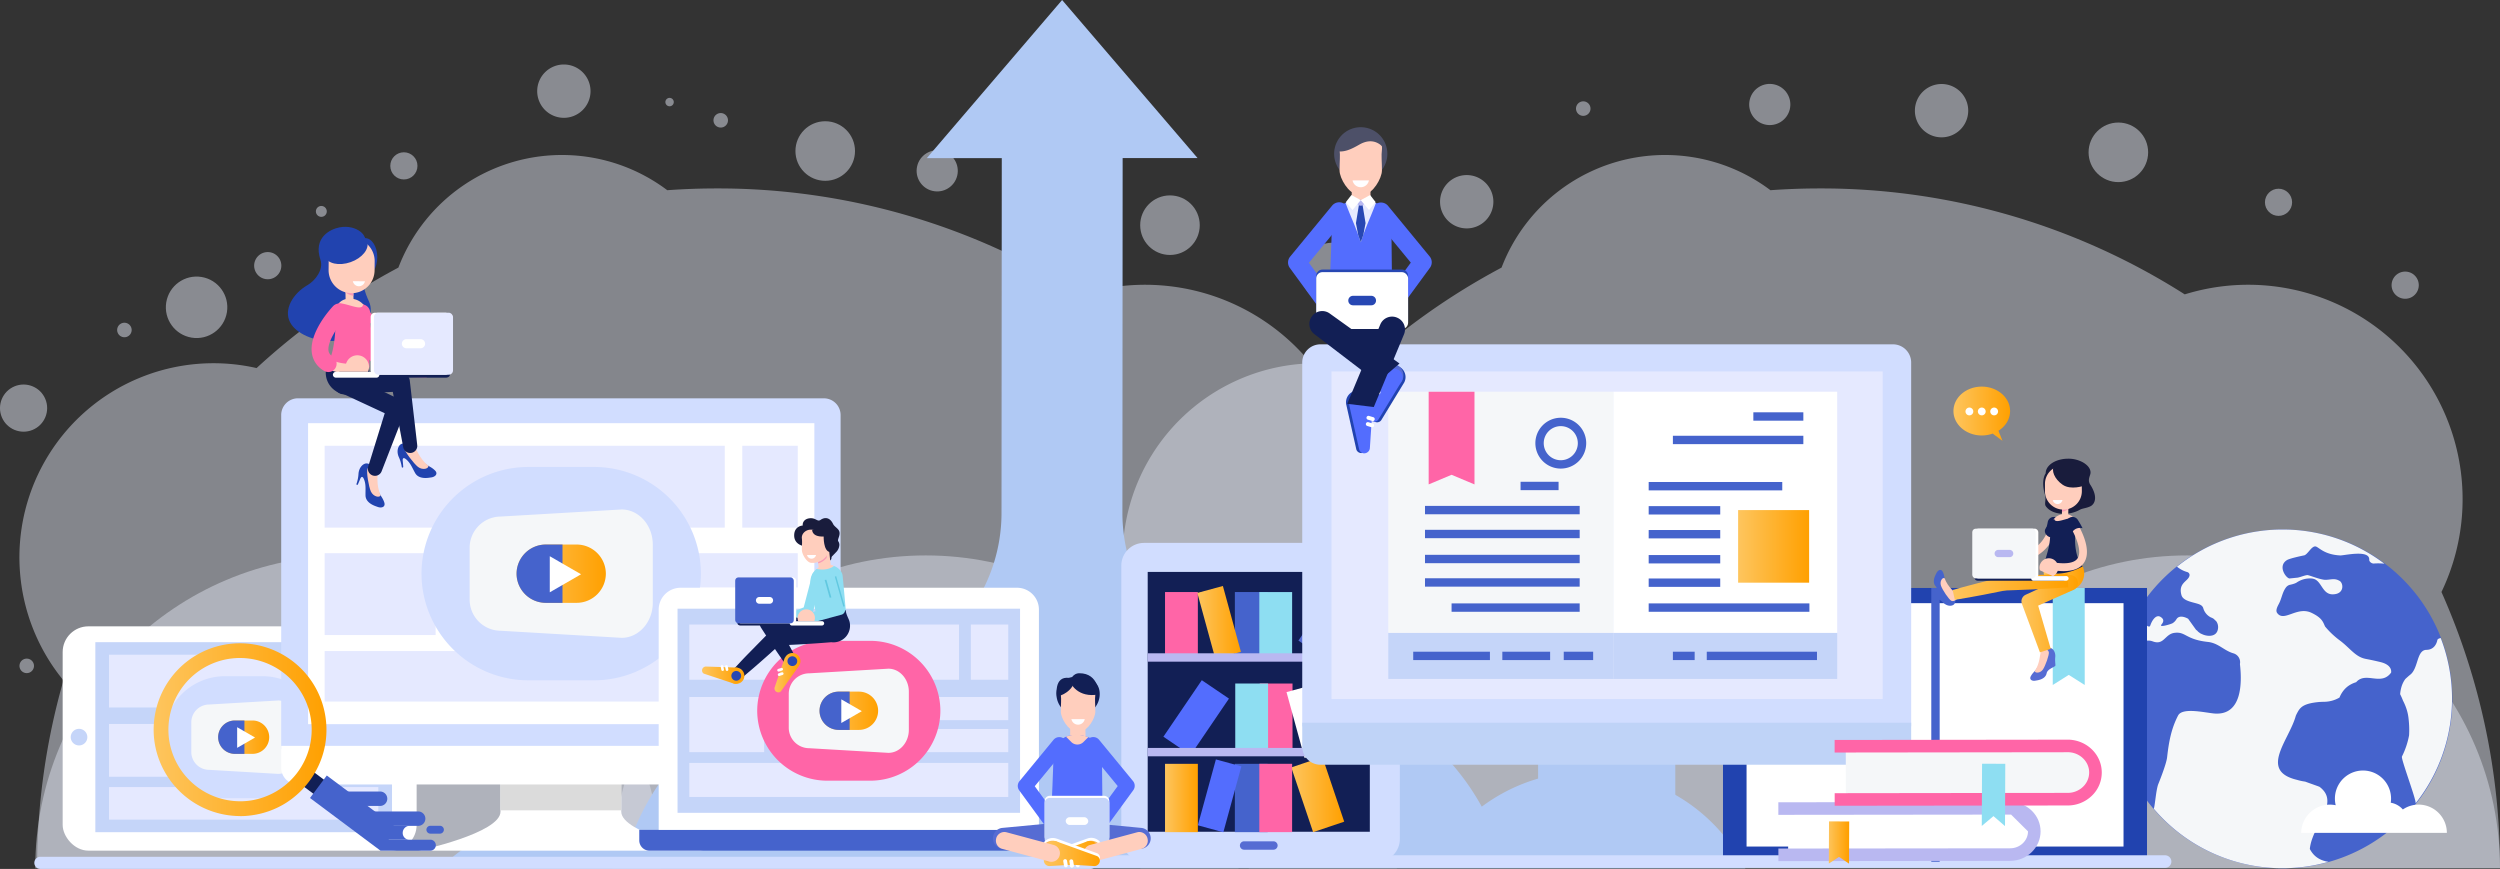 <svg xmlns="http://www.w3.org/2000/svg" xmlns:xlink="http://www.w3.org/1999/xlink" viewBox="0 0 1921.69 667.92"><rect x="0" y="0" width="1921.69" height="667.92" fill="#333333" stroke="none"/><defs><style>.cls-1{isolation:isolate;}.cls-2{opacity:0.47;}.cls-3{fill:#e0e4f0;}.cls-4{opacity:0.5;}.cls-5{fill:#b0c9f4;}.cls-6{fill:#4563cc;}.cls-37,.cls-7{fill:#f5f7f9;}.cls-25,.cls-8{fill:#fff;}.cls-40,.cls-9{fill:#d1ddff;}.cls-10{fill:#121f55;}.cls-11{fill:#566cd3;}.cls-12,.cls-44{fill:#ff65a7;}.cls-13,.cls-39{fill:#8edef2;}.cls-14{fill:url(#linear-gradient);}.cls-15{fill:#536dfe;}.cls-16{fill:#b9b8f1;}.cls-17{fill:url(#linear-gradient-2);}.cls-18{fill:url(#linear-gradient-3);}.cls-19{fill:#2143af;}.cls-20{fill:#e5e9ff;}.cls-21{fill:#bfd3f7;}.cls-22{fill:#c5d5f9;}.cls-23{fill:url(#linear-gradient-4);}.cls-24,.cls-25,.cls-37,.cls-38,.cls-39,.cls-40,.cls-44{fill-rule:evenodd;}.cls-24{fill:url(#linear-gradient-5);}.cls-26{fill:#4d5068;}.cls-27{fill:#ffcebd;}.cls-28{fill:#2747b3;}.cls-29{fill:#fffeff;}.cls-30{fill:#b8b9f1;}.cls-31{fill:#191c3c;}.cls-32{mix-blend-mode:multiply;}.cls-33{fill:#f99ab6;}.cls-34{fill:url(#linear-gradient-6);}.cls-35{fill:url(#linear-gradient-7);}.cls-36{fill:url(#linear-gradient-8);}.cls-38{fill:url(#linear-gradient-9);}.cls-41{fill:url(#linear-gradient-10);}.cls-42{fill:#dbdbdb;}.cls-43{fill:url(#linear-gradient-11);}.cls-45{fill:url(#linear-gradient-12);}.cls-46{fill:url(#linear-gradient-13);}.cls-47{fill:url(#linear-gradient-14);}.cls-48{fill:url(#linear-gradient-15);}.cls-49{fill:url(#linear-gradient-16);}.cls-50{fill:#61c8e0;}.cls-51{fill:#f7b75d;}.cls-52{fill:url(#linear-gradient-17);}.cls-53{fill:url(#linear-gradient-18);}</style><linearGradient id="linear-gradient" x1="920.36" y1="478.42" x2="953.82" y2="478.42" gradientUnits="userSpaceOnUse"><stop offset="0" stop-color="#fec55e"/><stop offset="1" stop-color="#ffa000"/></linearGradient><linearGradient id="linear-gradient-2" x1="895.53" y1="613.4" x2="920.76" y2="613.4" xlink:href="#linear-gradient"/><linearGradient id="linear-gradient-3" x1="992.57" y1="610.74" x2="1033.26" y2="610.74" xlink:href="#linear-gradient"/><linearGradient id="linear-gradient-4" x1="1336.05" y1="419.99" x2="1390.63" y2="419.99" xlink:href="#linear-gradient"/><linearGradient id="linear-gradient-5" x1="1501.58" y1="318.02" x2="1545.11" y2="318.02" xlink:href="#linear-gradient"/><linearGradient id="linear-gradient-6" x1="1570.87" y1="440.77" x2="1602.05" y2="440.77" xlink:href="#linear-gradient"/><linearGradient id="linear-gradient-7" x1="1553.86" y1="471.7" x2="1597.56" y2="471.7" xlink:href="#linear-gradient"/><linearGradient id="linear-gradient-8" x1="1500.86" y1="451.12" x2="1589.86" y2="451.12" xlink:href="#linear-gradient"/><linearGradient id="linear-gradient-9" x1="1405.78" y1="640.78" x2="1421.5" y2="640.78" gradientTransform="matrix(1, 0, 0, 0.78, -0.68, 146.95)" xlink:href="#linear-gradient"/><linearGradient id="linear-gradient-10" x1="167.68" y1="566.65" x2="206.94" y2="566.65" xlink:href="#linear-gradient"/><linearGradient id="linear-gradient-11" x1="397.06" y1="440.96" x2="465.7" y2="440.96" xlink:href="#linear-gradient"/><linearGradient id="linear-gradient-12" x1="629.94" y1="546.35" x2="674.95" y2="546.35" xlink:href="#linear-gradient"/><linearGradient id="linear-gradient-13" x1="118.07" y1="560.87" x2="250.93" y2="560.87" xlink:href="#linear-gradient"/><linearGradient id="linear-gradient-14" x1="595.33" y1="517.13" x2="615.31" y2="517.13" xlink:href="#linear-gradient"/><linearGradient id="linear-gradient-15" x1="559.69" y1="519.5" x2="572.18" y2="519.5" xlink:href="#linear-gradient"/><linearGradient id="linear-gradient-16" x1="539.64" y1="518.99" x2="569.81" y2="518.99" xlink:href="#linear-gradient"/><linearGradient id="linear-gradient-17" x1="802.33" y1="656.1" x2="844.1" y2="656.1" xlink:href="#linear-gradient"/><linearGradient id="linear-gradient-18" x1="803.73" y1="656.1" x2="845.49" y2="656.1" xlink:href="#linear-gradient"/></defs><title>BlueSky Thoughts</title><g class="cls-1"><g id="Layer_2" data-name="Layer 2"><g id="Layer_1-2" data-name="Layer 1"><g class="cls-2"><path class="cls-3" d="M1073.69,667.41a520.62,520.62,0,0,0-45-212.35A164.8,164.8,0,0,0,831.37,226.28a520.12,520.12,0,0,0-280.25-81.44q-19.27,0-38.2,1.37A134.6,134.6,0,0,0,306.23,205.7a524.23,524.23,0,0,0-109,77.23A149.18,149.18,0,0,0,48.77,523,523.11,523.11,0,0,0,28.54,667.41Z"/></g><g class="cls-2"><path class="cls-3" d="M1921.69,667.41a520.62,520.62,0,0,0-45-212.35,164.8,164.8,0,0,0-197.34-228.78,520.12,520.12,0,0,0-280.25-81.44q-19.27,0-38.2,1.37a134.6,134.6,0,0,0-206.69,59.49,524.23,524.23,0,0,0-109,77.23A149.18,149.18,0,0,0,896.77,523a523.11,523.11,0,0,0-20.23,144.44Z"/></g><g class="cls-2"><path class="cls-3" d="M508,667.41c0-132.81-107.67-240.47-240.48-240.47S27.09,534.6,27.09,667.41Z"/></g><g class="cls-2"><path class="cls-3" d="M952.05,667.41c0-132.81-107.67-240.47-240.48-240.47S471.1,534.6,471.1,667.41Z"/></g><g class="cls-2"><path class="cls-3" d="M1440.87,667.41c0-132.81-107.66-240.47-240.48-240.47S959.92,534.6,959.92,667.41Z"/></g><g class="cls-2"><path class="cls-3" d="M1921.69,667.41c0-132.81-107.66-240.47-240.47-240.47S1440.74,534.6,1440.74,667.41Z"/></g><g class="cls-4"><circle class="cls-3" cx="720.44" cy="131.33" r="15.82" transform="translate(427.8 802.64) rotate(-76.78)"/></g><g class="cls-4"><circle class="cls-3" cx="1360.44" cy="80.33" r="15.82" transform="translate(971.06 1386.34) rotate(-76.78)"/></g><g class="cls-4"><path class="cls-3" d="M453.92,70.07a20.49,20.49,0,1,1-20.49-20.49A20.49,20.49,0,0,1,453.92,70.07Z"/></g><g class="cls-4"><path class="cls-3" d="M1512.92,85.07a20.49,20.49,0,1,1-20.49-20.49A20.49,20.49,0,0,1,1512.92,85.07Z"/></g><g class="cls-4"><path class="cls-3" d="M1147.92,155.07a20.49,20.49,0,1,1-20.49-20.49A20.49,20.49,0,0,1,1147.92,155.07Z"/></g><g class="cls-4"><path class="cls-3" d="M216.25,204.21a10.44,10.44,0,1,1-10.44-10.44A10.44,10.44,0,0,1,216.25,204.21Z"/></g><g class="cls-4"><circle class="cls-3" cx="310.45" cy="127.5" r="10.44"/></g><g class="cls-4"><circle class="cls-3" cx="1751.45" cy="155.5" r="10.44"/></g><g class="cls-4"><path class="cls-3" d="M816.57,153.1a9.31,9.31,0,1,1-9.31-9.32A9.31,9.31,0,0,1,816.57,153.1Z"/></g><g class="cls-4"><path class="cls-3" d="M517.91,78.47a3.22,3.22,0,1,1-3.21-3.22A3.22,3.22,0,0,1,517.91,78.47Z"/></g><g class="cls-4"><circle class="cls-3" cx="247" cy="162.5" r="4.19"/></g><g class="cls-4"><path class="cls-3" d="M101.2,253.66a5.57,5.57,0,1,1-5.56-5.57A5.57,5.57,0,0,1,101.2,253.66Z"/></g><g class="cls-4"><path class="cls-3" d="M559.58,92.48A5.57,5.57,0,1,1,554,86.91,5.57,5.57,0,0,1,559.58,92.48Z"/></g><g class="cls-4"><path class="cls-3" d="M1222.58,83.48a5.57,5.57,0,1,1-5.57-5.57A5.57,5.57,0,0,1,1222.58,83.48Z"/></g><g class="cls-4"><circle class="cls-3" cx="151.11" cy="236.2" r="23.62" transform="translate(-106.25 347.53) rotate(-80.78)"/></g><g class="cls-4"><circle class="cls-3" cx="1024.11" cy="210.2" r="23.62" transform="translate(652.58 1187.42) rotate(-80.78)"/></g><g class="cls-4"><path class="cls-3" d="M26.12,511.84a5.57,5.57,0,1,1-5.57-5.57A5.57,5.57,0,0,1,26.12,511.84Z"/></g><g class="cls-4"><circle class="cls-3" cx="634.33" cy="116.09" r="22.89"/></g><g class="cls-4"><circle class="cls-3" cx="1628.33" cy="117.09" r="22.89"/></g><g class="cls-4"><circle class="cls-3" cx="899.33" cy="173.09" r="22.89"/></g><g class="cls-4"><circle class="cls-3" cx="18.12" cy="313.71" r="18.12" transform="translate(-118.67 30.81) rotate(-22.5)"/></g><g class="cls-4"><path class="cls-3" d="M1859.25,219.21a10.44,10.44,0,1,1-10.44-10.44A10.44,10.44,0,0,1,1859.25,219.21Z"/></g><path class="cls-5" d="M1341.58,667.41A136,136,0,0,0,1139,620.07a186.7,186.7,0,0,0-139.14-95.14c-2-1.27-4.75-2-8.43-2A128.63,128.63,0,0,1,862.77,394.29l.18-272.8h57.58L816.42,0l-104,121.54,57.62,0-.2,272.77A128.71,128.71,0,0,1,658.67,521.79,186.41,186.41,0,0,0,487.8,637.17a138.73,138.73,0,0,0-149.41,30.24Z"/><path class="cls-6" d="M1624.29,532.81a130.26,130.26,0,0,1,134.17-125.72h.47a130.19,130.19,0,1,1-8.81,260.23l-.48,0A130.24,130.24,0,0,1,1624.29,532.81Z"/><path class="cls-7" d="M1777.65,655.91a19.27,19.27,0,0,1-2.14-3.34c.54-5.67,3-11.23,5.63-16.56.87-1.77,1.75-3.52,2.56-5.24,6.59-11,6.49-17.82,2.66-22.7a17.81,17.81,0,0,0-3.52-3.33c-1.73-.64-3.53-1.28-5.35-1.93s-3.69-1.31-5.55-2a39.74,39.74,0,0,1-6.26-1.35c-29.61-7-6-30.59-.94-49.28a34.92,34.92,0,0,1,2.07-3.94c2.23-3.47,5.51-5.55,15.15-6.57,1.3-.13,2.72-.17,4.21-.21a23.75,23.75,0,0,0,12.14-3.27,21.7,21.7,0,0,1,3.81-6.23,18,18,0,0,1,4.22-3.48,21.85,21.85,0,0,1,4.78-2.1c7.42-8.54,19.2,3.25,26.89-7.39a5.63,5.63,0,0,0-1.1-4.12c-1.11-1.5-3.22-3-7.09-3.94-4.69-1.16-8.44-1.89-11.45-2.48-7.89-1.54-11.85-8.2-19.79-14.14a65.49,65.49,0,0,1-11.35-10.73c-1.57-3.32-2.07-6.49-10.36-10.48-11.22-5.42-21.2,7.48-26.48.07-1.57-2.2.71-5.72,1.66-7.69,1.9-3.94,2.39-8.16,5-11.77a5.71,5.71,0,0,1,2.82-2.11s4.06-.78,5.58-1.86a18,18,0,0,1,11.62-3.05c.33,0,.62.11.92.16h0c6.6,1.27,6.9,12,15,12,9.63,0,8.43-9.28,5-10.52-3.47-2.06-6.78-.63-10.43-.63-4.15,0-12.79-3.81-14.13-3.64-2.17.28-5.08,1.54-7.21,1.95l-6.27.65c-2.65-.09-9.47-9.53-2-14.14,2.26-1.4,12.78-3.54,12.78-3.54,2.93-.15,6-7.48,9.22-6.93,2.4.41,6.33,6.26,18.91,6.91,2.8.14,22.72-4.72,22.31,3.25-.08,1.69,2.09,3.16,3.63,2.95a45.71,45.71,0,0,1,8,.13,129.35,129.35,0,0,0-73.79-26.2h-.3a129.56,129.56,0,0,0-85.3,28.49,21.39,21.39,0,0,0,7.9,4.16,2.38,2.38,0,0,1,1.76,2.31c-.37,4.8-9.08,5.55-6.21,15.48,1.21,4.17,7.69,5.17,11.89,6.41,2,.57,4.24,1.37,4.86,3.6a11.4,11.4,0,0,0,5.84,7.05,9.23,9.23,0,0,1,2.13,1.07l2,1.89a7.77,7.77,0,0,1,1.29,6c-.93,5.62-6.73,5.94-11.12,4.37,0,0-1.89-.8-2.26-1a6.82,6.82,0,0,1-.85-.61,6.31,6.31,0,0,1-1.7-1.54l-.88-.64-6.09-8.5s-6.4-3.88-9,.37a9,9,0,0,1-2.88,3c-1.11.73-10.87,3.71-8.65,1.08,1.23-1.47,2.73-3.76-.68-5.88-3.23-2-6.29,2-7.86,6.52-1.17,3.36-5-3.85-9.1-1.16-.51.33-1.76,5-2,5.36-2,3.17-3.74,2.88-7.25,1.89-1,2.51-2,5.06-2.89,7.64a7.31,7.31,0,0,1,2.22.47c8.12,3.1,13.33-4.73,20.91-1.89,8.57,3.21,9.25-5.52,16.52-6.55,8.81-1.24,8.53,5.09,25.74,6.94,8.19.87,12.33,6.58,19.62,8.75a7.1,7.1,0,0,1,5.11,8.25c1.71,14.59,1.55,39.14-18.94,38.09-6.58-.34-25.12-5.17-28.59,1.48-5.35,10.26-7.16,20.67-8.44,32.11-.62,5.58-6.84,20.75-6.84,20.75-1.76,4.75-2.6,17.63-3.44,18.77a129.83,129.83,0,0,0,94.3,45.69l.29,0a129.83,129.83,0,0,0,39.76-4.85C1784,661.6,1780.18,659.06,1777.65,655.91Z"/><path class="cls-7" d="M1876.09,490.35l-.28.18s-2,.31-2.3,1.52l-.11.57c-.52,2.08-2.34,6.84-8.27,6.91-4.25.05-5.7,4.61-7.09,9-1.16,3.63-2.46,7.74-5.12,9.91-1.52,1.23-2.8,2.4-4,3.49a19.5,19.5,0,0,0-2.82,5.57,27.41,27.41,0,0,0-1.17,6.11,49.57,49.57,0,0,1,2.21,5,41.89,41.89,0,0,1,2.92,7.09,35.29,35.29,0,0,1,1.35,6.74q.38,3.35.48,6.54t-.09,6.26a60.87,60.87,0,0,1-5.49,16.28c-.86,1.73,11,32.93,10.54,35.95a129.5,129.5,0,0,0,19.22-127.17Z"/><path class="cls-8" d="M1859.25,618.48a21.43,21.43,0,0,0-12.24,3.75,15.87,15.87,0,0,0-9.29-5.2,22.11,22.11,0,0,0,.23-3.17,21.58,21.58,0,0,0-43.16,0,21.85,21.85,0,0,0,.61,5.1,22.09,22.09,0,0,0-26.55,21.25h112A21.77,21.77,0,0,0,1859.25,618.48Z"/><rect class="cls-9" x="861.92" y="417.31" width="214.11" height="245.09" rx="17.44"/><rect class="cls-10" x="867.72" y="454.12" width="199.73" height="170.74" transform="translate(1507.07 -428.1) rotate(90)"/><path class="cls-11" d="M978.86,653.15H956.31a3.23,3.23,0,0,1-3.22-3.23h0a3.22,3.22,0,0,1,3.22-3.22h22.55a3.22,3.22,0,0,1,3.22,3.22h0A3.23,3.23,0,0,1,978.86,653.15Z"/><path class="cls-12" d="M920.76,507.61H895.53V455.09h25.23Z"/><path class="cls-6" d="M974.44,507.61H949.21V455.09h25.23Z"/><path class="cls-13" d="M993.22,507.61H968V455.09h25.23Z"/><path class="cls-11" d="M1018.93,506.58,998.06,492.4,1027.59,449l20.87,14.18Z"/><path class="cls-14" d="M934.23,506.43l-13.87-50.65L940,450.42l13.87,50.65Z"/><path class="cls-11" d="M1047.2,577.92H1022V525.4h25.23Z"/><path class="cls-12" d="M993.53,577.92H968.3V525.4h25.23Z"/><path class="cls-13" d="M974.74,577.92H949.51V525.4h25.23Z"/><path class="cls-15" d="M915.14,580.47l-20.86-14.18,29.52-43.44L944.67,537Z"/><path class="cls-8" d="M1002.78,582.6,988.91,532l19.6-5.37,13.87,50.66Z"/><rect class="cls-16" x="882.22" y="502.17" width="170.74" height="6.44"/><rect class="cls-16" x="882.22" y="574.92" width="170.74" height="6.44"/><path class="cls-17" d="M920.76,639.66H895.53V587.14h25.23Z"/><path class="cls-18" d="M1033.26,631.59l-23.9,8.07-16.79-49.77,23.91-8.06Z"/><path class="cls-6" d="M974.44,639.66H949.21V587.14h25.23Z"/><path class="cls-12" d="M993.22,639.66H968V587.14h25.23Z"/><path class="cls-15" d="M940.35,639.75l-19.59-5.36,13.87-50.65,19.59,5.36Z"/><rect class="cls-19" x="1487.76" y="451.96" width="162.59" height="210.44"/><rect class="cls-19" x="1324.42" y="451.96" width="163.34" height="210.44"/><rect class="cls-8" x="1487.76" y="463.64" width="144.54" height="187.08"/><rect class="cls-8" x="1342.54" y="463.64" width="144.54" height="187.08"/><polygon class="cls-13" points="1602.47 451.96 1602.47 526.53 1590.19 518.78 1577.9 526.53 1577.9 451.96 1602.47 451.96"/><rect class="cls-5" x="1182.31" y="583.34" width="105.45" height="79.01"/><path class="cls-9" d="M1455.24,264.68H1014.82A14,14,0,0,0,1001,278.84V558.31h468.07V278.84A14,14,0,0,0,1455.24,264.68Z"/><rect class="cls-20" x="1023.47" y="285.49" width="423.69" height="251.85"/><path class="cls-21" d="M1001,555.55v18.14a14,14,0,0,0,13.82,14.15h440.42a14,14,0,0,0,13.83-14.15V555.55Z"/><rect class="cls-22" x="1240.07" y="486.43" width="172.14" height="35.46"/><rect class="cls-22" x="1067.14" y="486.43" width="172.94" height="35.46"/><rect class="cls-8" x="1240.07" y="301.1" width="172.14" height="185.34"/><rect class="cls-7" x="1067.14" y="301.1" width="172.94" height="185.34"/><rect class="cls-6" x="1347.76" y="316.93" width="38.43" height="6.44"/><rect class="cls-6" x="1285.91" y="334.96" width="100.28" height="6.44"/><rect class="cls-6" x="1267.3" y="370.5" width="102.68" height="6.44"/><rect class="cls-6" x="1267.3" y="407.41" width="55" height="6.44"/><rect class="cls-6" x="1267.3" y="389.05" width="55" height="6.44"/><rect class="cls-6" x="1267.3" y="426.65" width="55" height="6.44"/><rect class="cls-6" x="1267.3" y="444.67" width="55" height="6.44"/><rect class="cls-6" x="1267.3" y="463.82" width="123.55" height="6.44"/><rect class="cls-6" x="1168.82" y="370.33" width="29.22" height="6.44"/><rect class="cls-6" x="1095.36" y="407.25" width="118.9" height="6.44"/><rect class="cls-6" x="1095.36" y="388.87" width="118.9" height="6.44"/><rect class="cls-6" x="1095.36" y="426.47" width="118.9" height="6.44"/><rect class="cls-6" x="1095.36" y="444.5" width="118.9" height="6.44"/><rect class="cls-6" x="1115.79" y="463.82" width="98.47" height="6.44"/><path class="cls-6" d="M1199.74,360.19a19.54,19.54,0,1,1,19.54-19.54A19.55,19.55,0,0,1,1199.74,360.19Zm0-32.63a13.1,13.1,0,1,0,13.09,13.09A13.11,13.11,0,0,0,1199.74,327.56Z"/><rect class="cls-6" x="1311.95" y="500.95" width="84.72" height="6.44"/><rect class="cls-6" x="1285.91" y="500.95" width="16.73" height="6.44"/><rect class="cls-6" x="1202.01" y="500.95" width="22.61" height="6.44"/><rect class="cls-6" x="1154.81" y="500.95" width="36.73" height="6.44"/><rect class="cls-6" x="1086.31" y="500.95" width="58.96" height="6.44"/><polygon class="cls-12" points="1133.4 301.1 1133.4 372.36 1115.79 364.96 1098.18 372.36 1098.18 301.1 1133.4 301.1"/><rect class="cls-23" x="1336.05" y="392.09" width="54.58" height="55.8"/><path class="cls-24" d="M1523.34,297.18c12,0,21.77,8.4,21.77,18.77,0,6.23-3.51,11.75-8.92,15.17l3.06,7.75-7.51-5.58a24.78,24.78,0,0,1-8.4,1.45c-12,0-21.76-8.41-21.76-18.79S1511.32,297.18,1523.34,297.18Z"/><path class="cls-25" d="M1532.86,319.28a3,3,0,1,1,3-2.95A3,3,0,0,1,1532.86,319.28Z"/><path class="cls-25" d="M1523.34,319.28a3,3,0,1,1,3-2.95A3,3,0,0,1,1523.34,319.28Z"/><path class="cls-25" d="M1513.82,319.28a3,3,0,1,1,3-2.95A3,3,0,0,1,1513.82,319.28Z"/><path class="cls-15" d="M1021.71,242.43a7.09,7.09,0,0,1-5.73-2.91l-24.53-33.58a7.07,7.07,0,0,1,.25-8.68l32.06-38.94a7.09,7.09,0,1,1,10.94,9L1006.14,202l21.29,29.14a7.09,7.09,0,0,1-5.72,11.27Z"/><path class="cls-15" d="M1068.8,242.36a7.09,7.09,0,0,1-5.72-11.27l21.38-29.22L1056,167.28a7.09,7.09,0,0,1,11-9l31.94,38.84a7.09,7.09,0,0,1,.25,8.69l-24.63,33.65A7.06,7.06,0,0,1,1068.8,242.36Z"/><path class="cls-26" d="M1066.42,118.23A20.45,20.45,0,1,1,1046,97.78,20.45,20.45,0,0,1,1066.42,118.23Z"/><polygon class="cls-27" points="1053.47 140.03 1053.42 159.48 1053.38 172.19 1038.47 172.16 1039.22 141.07 1039.44 132.22 1053.47 140.03"/><path class="cls-15" d="M1023.81,170.5c.05-6.06,5.29-11.93,10.72-14.76,8.13-4.23,20.67-1.28,24.67,1.09,6.8,4,10.85,12.27,10.37,20.72l.48,45.36H1021.9S1023.69,184.3,1023.81,170.5Z"/><path class="cls-20" d="M1046.7,184.19c3.53-10.88,7.42-18.47,10.91-28.14-10.7-4-21.07-1.78-23.28,0,3.5,9.67,7.38,17.26,10.91,28.14a14.11,14.11,0,0,0,.73,2s0,.06,0,.07S1046.52,185,1046.7,184.19Z"/><polygon class="cls-28" points="1047.25 156.82 1045.97 156.82 1044.69 156.82 1042.28 171.52 1043.98 180.46 1045.97 186.22 1047.97 180.46 1049.67 171.52 1047.25 156.82"/><path class="cls-27" d="M1049.85,102.6h-7.75c-6.86,0-13.27,5.61-12.42,12.41.63,4.95,0,8.67,0,16,0,6.16,7.22,18.11,13.38,18.11h5.82c6.16,0,13.38-11.95,13.38-18.11,0-7.35-.62-11.07,0-16C1063.12,108.21,1056.7,102.6,1049.85,102.6Z"/><path class="cls-29" d="M1039.69,138.68a6.39,6.39,0,0,0,12.57,0Z"/><path class="cls-10" d="M1053.71,266.28h-15.48A17.62,17.62,0,0,1,1021,245.21l.94-22.3h48.15l.93,22.3A17.61,17.61,0,0,1,1053.71,266.28Z"/><path class="cls-28" d="M1077.58,250.86h-61a4.79,4.79,0,0,1-4.79-4.79V212a4.79,4.79,0,0,1,4.79-4.79h61a4.78,4.78,0,0,1,4.79,4.79v34.12A4.78,4.78,0,0,1,1077.58,250.86Z"/><rect class="cls-8" x="1011.75" y="209.18" width="70.63" height="43.7" rx="4.79"/><path class="cls-28" d="M1054.11,234.68H1040a3.61,3.61,0,0,1-3.6-3.61V231a3.61,3.61,0,0,1,3.6-3.61h14.1a3.61,3.61,0,0,1,3.61,3.61v.07A3.61,3.61,0,0,1,1054.11,234.68Z"/><path class="cls-30" d="M1047.88,157.66a4.16,4.16,0,0,1-4-.12c-.66-.68-.89-3.75-.89-3.75l6,.17S1048.58,157,1047.88,157.66Z"/><polygon class="cls-8" points="1039.61 161.46 1034.55 155.35 1038.77 149.92 1045.97 153.83 1039.61 161.46"/><polygon class="cls-8" points="1052.33 161.46 1057.4 155.35 1053.17 149.92 1045.97 153.83 1052.33 161.46"/><path class="cls-19" d="M1054.39,319.14l4.15-15.56h-.31a1.51,1.51,0,0,1,.11-3l1,0,.47-1.75h-.47a1.51,1.51,0,0,1,.11-3l1.15.05,2.61-9.8a3.16,3.16,0,0,1,.44-.54,8,8,0,0,1,.56-1.09,9,9,0,0,1,15.3,9.32l-.07.09a.17.17,0,0,1,0,.05l-17.66,29a3.62,3.62,0,0,1-1.15,1.12C1057.4,326,1053.42,322.79,1054.39,319.14Z"/><g id="_8._Right_shoe" data-name="8. Right shoe"><path class="cls-11" d="M1065.05,296.24a9,9,0,1,0-3-12.31A9,9,0,0,0,1065.05,296.24Z"/><path class="cls-15" d="M1059.61,322.37l17.67-29a6.5,6.5,0,0,0-2.17-8.93h0c-3.06-1.87-12.18-2-14,1.1l-8.81,33.08c-1,3.65,3,6.86,6.2,4.85A3.45,3.45,0,0,0,1059.61,322.37Z"/><path class="cls-8" d="M1062.19,297.29h0a1.51,1.51,0,0,0-1.42-1.84l-3.46-.13a1.5,1.5,0,0,0-1.53,1.16h0a1.51,1.51,0,0,0,1.41,1.85l3.47.13A1.51,1.51,0,0,0,1062.19,297.29Z"/><path class="cls-8" d="M1061.09,302h0a1.51,1.51,0,0,0-1.41-1.85l-3.47-.13a1.51,1.51,0,0,0-1.53,1.17h0a1.52,1.52,0,0,0,1.41,1.85l3.47.12A1.5,1.5,0,0,0,1061.09,302Z"/></g><path class="cls-10" d="M1022.08,240.94l53.68,38.49-16.88,14.49L1010.55,257a9.78,9.78,0,0,1-2.24-13.66l.11-.16A9.79,9.79,0,0,1,1022.08,240.94Z"/><path class="cls-19" d="M1050.76,344.19l1.07-16.07.29.09a1.51,1.51,0,0,0,.86-2.89l-1-.29.13-1.8.44.13a1.52,1.52,0,0,0,1.94-1.3,1.5,1.5,0,0,0-1.08-1.59l-1.1-.33L1053,310a2.92,2.92,0,0,0-.24-.66,10.4,10.4,0,0,0-.18-1.21,9,9,0,1,0-17.48,3.92l0,.1v.06l7.44,33.11a3.38,3.38,0,0,0,.72,1.44C1045.7,349.72,1050.51,348,1050.76,344.19Z"/><g id="_8._Right_shoe-2" data-name="8. Right shoe"><path class="cls-19" d="M1048,319.08a9,9,0,1,1,6.78-10.7A9,9,0,0,1,1048,319.08Z"/><path class="cls-15" d="M1044.78,345.57l-7.43-33.11a6.49,6.49,0,0,1,4.91-7.76h0c3.5-.79,12.16,2.05,13,5.55l-2.27,34.16c-.25,3.76-5.06,5.53-7.44,2.6A3.62,3.62,0,0,1,1044.78,345.57Z"/><path class="cls-8" d="M1050.39,321h0a1.51,1.51,0,0,1,1.93-1.3l3.32,1a1.48,1.48,0,0,1,1.07,1.59h0a1.5,1.5,0,0,1-1.92,1.3l-3.33-1A1.5,1.5,0,0,1,1050.39,321Z"/><path class="cls-8" d="M1049.9,325.84h0a1.52,1.52,0,0,1,1.94-1.3l3.32,1a1.52,1.52,0,0,1,1.07,1.6h0a1.5,1.5,0,0,1-1.93,1.29l-3.33-1A1.52,1.52,0,0,1,1049.9,325.84Z"/></g><path class="cls-10" d="M1061,249.41l-25.43,61,20.43,2.46L1079.22,257a9.79,9.79,0,0,0-5.27-12.81l-.18-.08A9.8,9.8,0,0,0,1061,249.41Z"/><path class="cls-26" d="M1045,111.09c10.4-5.9,17.63-.18,20.74,6a20.21,20.21,0,0,0-39.62-1.21C1032.7,117.71,1038.56,114.77,1045,111.09Z"/><path class="cls-31" d="M1572.55,389.08c-1.31-1.91.47-5.09-.64-8.87-3.37-11.4.58-16.37.58-16.37-.07-4.19,3.45-7.86,8.71-9.8a24.87,24.87,0,0,1,8.34-1.45,23,23,0,0,1,11.89,3c3.34,2,5.77,4.87,5.5,8.05-.19,2.24-2.6,5.21-.14,9,6.06,9.36,3.43,14.77.21,16.45-3,1.54-6.39,1.67-8.13,2.67C1589.93,396.85,1577.22,395.84,1572.55,389.08Z"/><path class="cls-27" d="M1544.52,430.82a55.68,55.68,0,0,1-6.39-1.11,3,3,0,1,1,1.35-5.84c10.24,2.37,18.63,1.36,24.93-3,9.62-6.68,11.33-19,11.35-19.12a3,3,0,0,1,5.94.78c-.08.61-2.09,15.09-13.87,23.26C1561.51,430.17,1553.69,431.85,1544.52,430.82Z"/><path class="cls-10" d="M1574.34,406.33a7.8,7.8,0,0,0-1.64.16,29,29,0,0,0,1.32-5,4.78,4.78,0,0,1,4.74-4.13,4.18,4.18,0,0,1,.59,0,4.76,4.76,0,0,1,4.09,5.32,39,39,0,0,1-2.3,8.27A6.86,6.86,0,0,0,1574.34,406.33Z"/><path class="cls-27" d="M1580,403.8a3.3,3.3,0,0,1-.94-5.24,10.48,10.48,0,0,1,7.59-3.38l.77,0a8.34,8.34,0,0,1,6.66,2.93C1592.79,402,1584.15,405.39,1580,403.8Z"/><path class="cls-27" d="M1585.06,389.16l-.07,3.39-.13,6.35,4.89.09.15-8.12.06-3.16A8,8,0,0,1,1585.06,389.16Z"/><g class="cls-32"><path class="cls-33" d="M1585.06,390l-.07,3.38a8.46,8.46,0,0,0,4.92-2.31l0-2.52A8.08,8.08,0,0,1,1585.06,390Z"/></g><path class="cls-27" d="M1586.27,391.72h0a14.16,14.16,0,0,0,14-14.31l-.06-5.57a14.17,14.17,0,0,0-14.3-14h0a14.16,14.16,0,0,0-14,14.31l0,5.56a14.16,14.16,0,0,0,14.31,14Z"/><path class="cls-34" d="M1571.07,437.78c-1.65,7.24,7.31,14.44,14.55,16.09a13.44,13.44,0,1,0,6-26.21C1584.35,426,1572.71,430.55,1571.07,437.78Z"/><path class="cls-29" d="M1585.34,384.35a3.79,3.79,0,0,1-7.44.07Z"/><path class="cls-10" d="M1572,407.08c-.92,2.54,1.63,5.63,4.31,5.92s5.94-3.21,6.23-5.89-3.7-8.55-5.21-6.31S1572.8,404.91,1572,407.08Z"/><path class="cls-10" d="M1594.07,398.08a8.33,8.33,0,0,1,2,5s-4.36,21.1,4.85,32.26c0,0-16.62,10-30,3.23,0-9.56,5.84-16.16,4.92-31.64a11.06,11.06,0,0,1,3.2-8.37C1579.17,403.48,1589.3,397.56,1594.07,398.08Z"/><path class="cls-11" d="M1575.88,498a4.52,4.52,0,0,0-4.22,2.28c-1.7,3.21-1.94,6.85-5.16,12.25-2.19,3.68-3.83,4.22-5.46,7.24-1.4,2.59,1,4,3.65,3.42,1-.21,7.5-.73,8.49-5.63.73-3.59,6.53-4.77,6.74-6,.13-.79-.42-3.31-.11-6.46C1580.2,501.2,1578,498.28,1575.88,498Z"/><path class="cls-27" d="M1570.39,514.57c1.8-2.65,4.91-11.24,4.5-13.32-.49-2.46-5.24-3.48-5.9-1.47-1.14,3.45-.78,9.9-4.89,16C1564.15,517.6,1568.29,517.66,1570.39,514.57Z"/><path class="cls-6" d="M1502,464.56a4.49,4.49,0,0,0,.7-4.73c-1.56-3.29-4.33-5.66-6.74-11.47-1.63-3.95-1.09-5.59-2.53-8.7-1.25-2.67-3.75-1.58-4.93.88-.46,1-3.9,6.45-.56,10.17,2.44,2.73-.09,8.09.82,9,.55.57,2.91,1.63,5.24,3.77C1496.8,466.12,1500.45,466.11,1502,464.56Z"/><path class="cls-27" d="M1492,450.26c1,3,6.07,10.65,8,11.58,2.26,1.07,5.93-2.12,4.71-3.86-2.09-3-7.47-6.54-9.92-13.49C1493.25,443.45,1490.73,446.74,1492,450.26Z"/><path class="cls-35" d="M1557.09,457.16l.23-.11,31.74-14.58a6,6,0,0,1,5,10.89l-.06,0-27.32,12.18,9.66,33.16-8.3,2.75-13.84-37.33A5.56,5.56,0,0,1,1557.09,457.16Z"/><path class="cls-27" d="M1586.24,439c-1.55,0-3.19-.09-4.93-.26a3,3,0,0,1,.61-6c5.53.57,12.66.39,15.17-3.72,4-6.49-3.52-20.76-6.45-25.25a3,3,0,1,1,5-3.27c1.37,2.09,13.16,20.78,6.54,31.64C1599.43,436.69,1594.07,439,1586.24,439Z"/><path class="cls-31" d="M1601.84,373.38s-10,3.59-16.32-.77-9.13-11.1-6.39-15,10-3.59,16.31.77S1601.84,373.38,1601.84,373.38Z"/><path class="cls-36" d="M1589.34,441.06s-5.55.15-13.88.49c-4.16.21-9,.43-14.22.68l-16.3,1-2.08.12-.52,0h-.13l-.57.05-.26,0-1,.15-2,.31-.12,0-.51.08-.06,0-.25.06-.5.12-1,.25-7.79,1.93c-2.53.64-5,1.21-7.29,1.83l-6.51,1.72c-4,1-7.38,2-9.73,2.64l-3.68,1.06,1.68,7.52,3.78-.61c2.4-.41,5.83-1,9.93-1.74l6.62-1.22c2.36-.41,4.82-.94,7.37-1.44l7.88-1.57,1-.2.51-.1.25-.05h.06l-.4.07h.16l2-.25,1-.13.25,0h0l-.41,0h.19l.52,0,2.08-.08,16.32-.64,14.22-.72c8.32-.47,13.86-.88,13.86-.88Z"/><path class="cls-10" d="M1587.52,444.6a1.79,1.79,0,0,0-1.8-1.8h-65.27c-1.37,0-2.49.81-2.49,1.8s1.12,1.8,2.49,1.8h65.27a1.79,1.79,0,0,0,1.8-1.8Z"/><path class="cls-8" d="M1590.08,444.6a1.88,1.88,0,0,1-1.94,1.8h-24.79a1.81,1.81,0,1,1,0-3.6h24.79A1.88,1.88,0,0,1,1590.08,444.6Z"/><rect class="cls-8" x="1518.06" y="406.37" width="48.74" height="38.23" rx="2.66"/><rect class="cls-7" x="1516.04" y="406.37" width="48.74" height="38.23" rx="2.66"/><path class="cls-16" d="M1547.57,425.48h0a2.81,2.81,0,0,0-2.8-2.8H1536a2.81,2.81,0,0,0-2.8,2.8h0a2.8,2.8,0,0,0,2.8,2.8h8.73A2.8,2.8,0,0,0,1547.57,425.48Z"/><path class="cls-10" d="M1599,405.81a6.86,6.86,0,0,0-6.74,4.55,51.61,51.61,0,0,0-3.13-5.62,4.75,4.75,0,1,1,8-5.19,67.38,67.38,0,0,1,3.69,6.45A8.3,8.3,0,0,0,1599,405.81Z"/><path class="cls-27" d="M1568.31,433.38a7.23,7.23,0,0,0-.32,5l10.08,4.46a7.22,7.22,0,1,0-9.76-9.42Z"/><path class="cls-9" d="M1664.25,667.1H828.79a4.83,4.83,0,1,1,0-9.66h835.46a4.83,4.83,0,0,1,0,9.66Z"/><rect class="cls-6" x="1484.54" y="451.96" width="6.44" height="210.44"/><path class="cls-25" d="M1374.51,657.07l170.65-.18c10.28,0,18.59-8,18.58-17.82,0-9.5-7.81-17.24-17.6-17.74l-171.69.19Z"/><path class="cls-16" d="M1546.13,616.5l-179.16.19v9.67l178.91-.2,13,12.91c0,7.15-6.16,13-13.75,13l-178.13.19v9.67l178.13-.2c12.92,0,23.42-10.19,23.4-22.66C1568.55,627,1558.81,617.13,1546.13,616.5Z"/><path class="cls-37" d="M1418.87,614.52l170.47-.21c11.82,0,21.39-9.2,21.37-20.5,0-10.92-9-19.83-20.24-20.4l-171.67.21Z"/><path class="cls-12" d="M1410.28,619.36V609.7l179.07-.23a16.89,16.89,0,0,0,11.78-4.67,15.14,15.14,0,0,0,4.76-11c0-8.29-6.89-15.14-15.66-15.58l-180,.23,0-9.66,180.26-.23c14.15.71,25.06,11.79,25.08,25.22a24.65,24.65,0,0,1-7.73,18,26.6,26.6,0,0,1-18.46,7.37Z"/><polygon class="cls-38" points="1421.45 631.45 1405.92 631.38 1405.77 663.8 1413.58 658.67 1421.3 663.87 1421.45 631.45"/><polygon class="cls-39" points="1541.42 587.12 1523.56 587.04 1523.34 634.9 1532.33 627.32 1541.2 634.99 1541.42 587.12"/><rect class="cls-8" x="48.17" y="481.45" width="272.09" height="172.42" rx="19.78"/><rect class="cls-22" x="73.29" y="493.62" width="228.04" height="146.06"/><path class="cls-22" d="M54.37,566.65A6.38,6.38,0,1,1,60.75,573,6.38,6.38,0,0,1,54.37,566.65Z"/><rect class="cls-20" x="266.53" y="503.26" width="24.28" height="40.57"/><rect class="cls-20" x="83.81" y="503.26" width="175.05" height="40.57"/><rect class="cls-20" x="83.81" y="556.51" width="48.55" height="40.57"/><rect class="cls-20" x="141.31" y="580.04" width="149.49" height="17.04"/><rect class="cls-20" x="141.31" y="556.51" width="149.49" height="17.04"/><rect class="cls-20" x="83.81" y="605" width="206.99" height="25.04"/><path class="cls-40" d="M201.83,613.54h-29a47,47,0,0,1-46.89-46.89h0a47,47,0,0,1,46.89-46.88h29a47,47,0,0,1,46.88,46.88h0A47,47,0,0,1,201.83,613.54Z"/><path class="cls-37" d="M160.74,541.55l53.13-3.11c7.54,0,13.7,6.92,13.7,15.39v25.65c0,8.46-6.16,15.39-13.7,15.39l-53.13-3.11a13.74,13.74,0,0,1-13.69-13.7V555.24A13.73,13.73,0,0,1,160.74,541.55Z"/><path class="cls-41" d="M194.11,579.48h-13.6a12.86,12.86,0,0,1-12.83-12.83h0a12.86,12.86,0,0,1,12.83-12.82h13.6a12.87,12.87,0,0,1,12.83,12.82h0A12.87,12.87,0,0,1,194.11,579.48Z"/><path class="cls-6" d="M187.88,579.48h-7.37a12.86,12.86,0,0,1-12.83-12.83h0a12.86,12.86,0,0,1,12.83-12.82h7.37Z"/><polygon class="cls-8" points="196.04 566.92 182.29 574.86 182.29 558.98 196.04 566.92"/><path class="cls-8" d="M477.54,623.91V583.33H384.71v40.58c0,16.56-63.12,30-63.12,30H540.66S477.54,640.47,477.54,623.91Z"/><path class="cls-42" d="M477.54,622.89V583.33H384.71v39.56Z"/><path class="cls-9" d="M633.4,306.18H228.85a12.86,12.86,0,0,0-12.7,13V575.89h430V319.18A12.86,12.86,0,0,0,633.4,306.18Z"/><rect class="cls-8" x="236.8" y="325.29" width="389.18" height="231.34"/><path class="cls-8" d="M216.15,573.35V590a12.86,12.86,0,0,0,12.7,13H633.4a12.86,12.86,0,0,0,12.7-13V573.35Z"/><rect class="cls-20" x="570.57" y="342.65" width="42.65" height="62.92"/><rect class="cls-20" x="249.55" y="342.65" width="307.55" height="62.92"/><rect class="cls-20" x="249.55" y="425.23" width="85.3" height="62.92"/><rect class="cls-20" x="350.57" y="461.71" width="262.65" height="26.43"/><rect class="cls-20" x="350.57" y="425.23" width="262.65" height="26.43"/><rect class="cls-20" x="249.55" y="500.44" width="363.67" height="38.83"/><path class="cls-40" d="M456.77,522.94H406a82.22,82.22,0,0,1-82-82h0a82.22,82.22,0,0,1,82-82h50.77a82.22,82.22,0,0,1,82,82h0A82.22,82.22,0,0,1,456.77,522.94Z"/><path class="cls-37" d="M384.93,397.06l92.91-5.44c13.17,0,23.94,12.11,23.94,26.91v44.85c0,14.8-10.77,26.91-23.94,26.91l-92.91-5.44A24,24,0,0,1,361,460.91V421A24,24,0,0,1,384.93,397.06Z"/><path class="cls-43" d="M443.28,463.39H419.49A22.5,22.5,0,0,1,397.06,441h0a22.5,22.5,0,0,1,22.43-22.43h23.79A22.49,22.49,0,0,1,465.7,441h0A22.5,22.5,0,0,1,443.28,463.39Z"/><path class="cls-6" d="M432.38,463.39H419.49A22.5,22.5,0,0,1,397.06,441h0a22.5,22.5,0,0,1,22.43-22.43h12.89Z"/><polygon class="cls-8" points="446.64 441.43 422.6 455.3 422.6 427.55 446.64 441.43"/><path class="cls-6" d="M491.39,637.89v8a7.9,7.9,0,0,0,7.81,8H805.69a7.91,7.91,0,0,0,7.82-8v-8Z"/><path class="cls-8" d="M798.6,637.89V468.79a16.84,16.84,0,0,0-16.64-17h-259a16.84,16.84,0,0,0-16.64,17v169.1Z"/><rect class="cls-22" x="520.81" y="467.89" width="263.28" height="156.91"/><path class="cls-8" d="M656.74,459.9a4.3,4.3,0,1,1-4.29-4.39A4.35,4.35,0,0,1,656.74,459.9Z"/><rect class="cls-20" x="746.27" y="480.07" width="28.75" height="42.42"/><rect class="cls-20" x="529.86" y="480.07" width="207.33" height="42.42"/><rect class="cls-20" x="529.86" y="535.75" width="57.51" height="42.41"/><rect class="cls-20" x="597.97" y="560.34" width="177.06" height="17.82"/><rect class="cls-20" x="597.97" y="535.75" width="177.06" height="17.82"/><rect class="cls-20" x="529.86" y="586.45" width="245.16" height="26.17"/><path class="cls-44" d="M669.09,600.1H635.8a53.91,53.91,0,0,1-53.75-53.75h0A53.91,53.91,0,0,1,635.8,492.6h33.29a53.91,53.91,0,0,1,53.75,53.75h0A53.91,53.91,0,0,1,669.09,600.1Z"/><path class="cls-37" d="M622,517.57,682.9,514c8.64,0,15.7,7.94,15.7,17.65v29.4c0,9.7-7.06,17.65-15.7,17.65L622,575.13a15.75,15.75,0,0,1-15.7-15.7V533.27A15.75,15.75,0,0,1,622,517.57Z"/><path class="cls-45" d="M660.24,561.06H644.65a14.75,14.75,0,0,1-14.71-14.71h0a14.75,14.75,0,0,1,14.71-14.71h15.59A14.75,14.75,0,0,1,675,546.35h0A14.75,14.75,0,0,1,660.24,561.06Z"/><path class="cls-6" d="M653.1,561.06h-8.45a14.75,14.75,0,0,1-14.71-14.71h0a14.75,14.75,0,0,1,14.71-14.71h8.45Z"/><polygon class="cls-8" points="662.45 546.66 646.69 555.76 646.69 537.56 662.45 546.66"/><path class="cls-9" d="M838.19,667.92H31.06a4.67,4.67,0,0,1,0-9.34H838.19a4.67,4.67,0,0,1,0,9.34Z"/><rect class="cls-10" x="243.12" y="587.24" width="13.51" height="42.31" transform="translate(-387.06 444.39) rotate(-53.23)"/><path class="cls-46" d="M184.49,627.29a66.68,66.68,0,0,1-65.72-57,66.45,66.45,0,0,1,56.31-75.15c1.95-.29,3.91-.44,5.4-.54s2.67-.12,4-.12a66.87,66.87,0,0,1,39.83,13.28,66.12,66.12,0,0,1,25.94,43.75,65.44,65.44,0,0,1-8,42.1,69,69,0,0,1-4.56,7,75.28,75.28,0,0,1-5.63,6.61,68.09,68.09,0,0,1-13,10.43,66.11,66.11,0,0,1-25.2,9c-1.7.25-3.51.44-5.35.57-1.36.08-2.69.12-4,.12Zm0-121.5c-1.1,0-2.21,0-3.31.1-1.58.09-3.17.28-4.53.45A55.17,55.17,0,0,0,130,568.68a55.32,55.32,0,0,0,54.49,47.24c1.1,0,2.22,0,3.33-.1,1.55-.05,3.1-.25,4.47-.43a55.76,55.76,0,0,0,35.52-20.53l.83-1.09a54.94,54.94,0,0,0-11.12-76.91A55.37,55.37,0,0,0,184.49,505.79Z"/><rect class="cls-6" x="261.03" y="591.2" width="21.58" height="67.59" transform="translate(-391.57 468.71) rotate(-53.24)"/><path class="cls-6" d="M321.43,623.73H282.57a5.55,5.55,0,0,0-5.55,5.55h0a5.54,5.54,0,0,0,5.55,5.55h38.86a5.54,5.54,0,0,0,5.54-5.55h0A5.55,5.55,0,0,0,321.43,623.73Z"/><path class="cls-6" d="M292.14,608.41H268a5.54,5.54,0,0,0-5.55,5.55h0a5.55,5.55,0,0,0,5.55,5.55h24.16a5.55,5.55,0,0,0,5.54-5.55h0A5.54,5.54,0,0,0,292.14,608.41Z"/><path class="cls-6" d="M338.14,634.75h-7.31a3.06,3.06,0,0,0-3.06,3h0a3.06,3.06,0,0,0,3.06,3.06h7.31a3.06,3.06,0,0,0,3.06-3.06h0A3.06,3.06,0,0,0,338.14,634.75Z"/><path class="cls-6" d="M292.44,645.46H331a4.21,4.21,0,0,1,0,8.41H292.44Z"/><path class="cls-6" d="M315.1,634.75H294.39a5.57,5.57,0,0,1,3.92,1.66,5.08,5.08,0,0,1,1.63,3.73,5.38,5.38,0,0,1-5.55,5.35H315.1a5.18,5.18,0,0,1-5.55-5.26A5.48,5.48,0,0,1,315.1,634.75Z"/><path class="cls-13" d="M624.26,442.1l-6.47,24.77-21.21,8.84,3,7.17,23-9.58a3.87,3.87,0,0,0,2.26-2.61l7-26.63a3.84,3.84,0,0,0-2.75-4.69l-.08,0A3.84,3.84,0,0,0,624.26,442.1Z"/><path class="cls-10" d="M611.16,513a4.58,4.58,0,0,0,1.4-5.74s-.59-1.17-1.65-3.19-2.57-4.91-4.45-8.34c-1.66-3.06-3.59-6.56-5.68-10.29L608,487l6.89,1.45,6.19,1.26c3.83.77,7,1.35,9.27,1.79s3.53.63,3.53.63a6.23,6.23,0,0,0,2.52-12.2s-1.26-.31-3.48-.82-5.4-1.23-9.23-2l-6.17-1.3-6.9-1.41c-4.79-1-9.91-1.94-15-2.9l-1.92-.36-.48-.09-.24,0-.07,0-.48-.08h-.16a7.46,7.46,0,0,0-5.28,1.35,7.55,7.55,0,0,0-1.88,10.35l.26.41.52.81,4.1,6.32c2.66,4.1,5.19,7.9,7.38,11.14s4.06,5.91,5.35,7.8,2.07,2.93,2.07,2.93A4.56,4.56,0,0,0,611.16,513Z"/><g id="_8._Right_shoe-3" data-name="8. Right shoe"><path class="cls-47" d="M612.68,503.12a6.19,6.19,0,0,0-9.15,2.23,2.15,2.15,0,0,0-.33.35l-7.71,22.58a3,3,0,0,0,4.09,3.67,2.48,2.48,0,0,0,.85-.72l13.67-19.31v0l0-.07A6.25,6.25,0,0,0,612.68,503.12Z"/><path class="cls-8" d="M601.86,514.31h0a1.06,1.06,0,0,0-1.37-.87l-2.3.74a1.06,1.06,0,0,0-.72,1.13h0a1.06,1.06,0,0,0,1.37.88l2.3-.75A1.05,1.05,0,0,0,601.86,514.31Z"/><path class="cls-8" d="M602.28,517.68h0a1.06,1.06,0,0,0-1.37-.87l-2.3.74a1.06,1.06,0,0,0-.72,1.13h0a1,1,0,0,0,1.37.87l2.3-.74A1.05,1.05,0,0,0,602.28,517.68Z"/><path class="cls-28" d="M606.9,511.28a3.75,3.75,0,1,0-.89-5.23A3.76,3.76,0,0,0,606.9,511.28Z"/></g><path class="cls-31" d="M635.85,426.16l.7,5.15,1.13-.36a2.08,2.08,0,0,0,1.44-2h0a2.06,2.06,0,0,1,.74-1.59l2.9-3a8.38,8.38,0,0,0,2.32-4.52,4.8,4.8,0,0,0-.71-3.74c-1.15-1.49,2.76-5.58,0-9-1.25-1.55-3.22-2.69-4-4.35-2.7-5.57-6.77-5.13-9.61-3.13-2.53,1.79-3.63-1.83-8.6-1.21-3.87.48-5.42,3.24-5.1,5.54,0,0-6.59.26-6.59,7.63s7.78,8.29,7.78,8.29Z"/><polygon class="cls-27" points="627.85 420.63 628.94 433.08 629.66 441.22 639.2 440.38 637.03 420.52 636.41 414.87 627.85 420.63"/><g class="cls-32"><path class="cls-33" d="M635.42,426.84v2a13.73,13.73,0,0,1-6.48,4.25l-.55-6.24Z"/></g><path class="cls-27" d="M625.26,432.66h-1.55c-3.38,0-7.33-6.55-7.33-9.93,0-4,.34-6.07,0-8.79-.47-3.73,3-6.81,6.81-6.81h7.61a5.19,5.19,0,0,1,5.19,5.19v12.36C636,429.09,629.67,432.66,625.26,432.66Z"/><path class="cls-31" d="M624.31,407.13s-.68,5.63,8.82,5.29c0,0-.28,11.11,4.72,11.91l.89-3.74s2.06-12.19-2.55-14.26S624.31,407.13,624.31,407.13Z"/><path class="cls-27" d="M641,435.09a5.24,5.24,0,0,0-3.62-.73l-4.21.66a12,12,0,0,0-5.41,2.29C632.22,438.41,637.49,437.76,641,435.09Z"/><path class="cls-13" d="M647.7,442.56c-.36-3.31-3.45-6.5-6.66-7.47-3.55,2.67-8.82,3.32-13.24,2.22a12.14,12.14,0,0,0-4.7,11.59l4.47,25.19L650.28,471S648.51,450.09,647.7,442.56Z"/><path class="cls-10" d="M563.68,514.7s.87-1,2.44-2.66,3.78-4.09,6.5-6.92,17.68-18,17.68-18l.34-.31.7-.58a14.37,14.37,0,0,1,1.53-1,12.49,12.49,0,0,1,3.4-1.34c.29-.07.59-.14.89-.19.14,0,25.53-2.4,27.72-2.93,3.85-.94,2.42-8.19,2.42-8.19l22.82-3.5c.16,3.27,2.27,6.44,2.84,8.57a12.77,12.77,0,0,1-14,16c-.61.05-1.53.14-2.74.23-2.28.17-5.54.45-9.46.7l-6.32.41-7.06.41-7.55.38-6.74.3a1.19,1.19,0,0,0-.26.05l-.12.06-.06,0h0l-.07.07-2.89,2.62L590,504c-3.66,3.27-7.11,6.29-10.08,8.86s-5.49,4.66-7.23,6.16-2.78,2.3-2.78,2.3a4.56,4.56,0,0,1-6.27-6.59Z"/><g id="_8._Right_shoe-4" data-name="8. Right shoe"><path class="cls-48" d="M560,517.53a6.24,6.24,0,1,0,7.89-4A6.23,6.23,0,0,0,560,517.53Z"/><path class="cls-49" d="M541.41,517.94l22.45,7.45a4.52,4.52,0,0,0,5.72-2.87h0c.79-2.38-.58-8.58-3-9.37l-23.85-.79a3,3,0,0,0-2.32,5A2.51,2.51,0,0,0,541.41,517.94Z"/><path class="cls-8" d="M558.85,515.75h0a1.05,1.05,0,0,0,1-1.25l-.46-2.37a1,1,0,0,0-1-.85h0a1,1,0,0,0-1,1.24l.45,2.38A1.06,1.06,0,0,0,558.85,515.75Z"/><path class="cls-8" d="M555.45,515.75h0a1,1,0,0,0,1-1.25l-.45-2.37a1,1,0,0,0-1-.85h0a1,1,0,0,0-1,1.24l.46,2.38A1.05,1.05,0,0,0,555.45,515.75Z"/><path class="cls-28" d="M562.38,518.32a3.75,3.75,0,1,0,4.73-2.38A3.74,3.74,0,0,0,562.38,518.32Z"/></g><path class="cls-29" d="M627.26,426.59a3.51,3.51,0,0,1-6.9,0Z"/><path class="cls-33" d="M583.6,471.84a6.62,6.62,0,0,0,4-2.23L586,459.55a6.59,6.59,0,0,0-4.51-.9,6.68,6.68,0,1,0,2.07,13.19Z"/><path class="cls-13" d="M647,472.45a3.88,3.88,0,0,0,2.46-4.82l-8.74-28.41-7.43,2.29,7.56,24.57-18.4,5,2,7.5,22.27-6.07Z"/><rect class="cls-50" x="644.95" y="442.58" width="1.11" height="24" transform="translate(-99.39 192.96) rotate(-15.8)"/><polygon class="cls-50" points="639.06 459.25 635.22 445.62 633.89 445.79 637.73 459.43 639.06 459.25"/><path class="cls-27" d="M613.15,474.13a6.64,6.64,0,0,0,1,4.48L624.24,480a6.67,6.67,0,1,0-11.09-5.83Z"/><path class="cls-10" d="M631.16,479.16a1.67,1.67,0,0,0-1.67-1.67H569.2c-1.26,0-2.3.75-2.3,1.66s1,1.67,2.3,1.67h60.29a1.67,1.67,0,0,0,1.67-1.66Z"/><path class="cls-8" d="M633.52,479.15a1.73,1.73,0,0,1-1.79,1.67h-22.9a1.67,1.67,0,1,1,0-3.33h22.9A1.73,1.73,0,0,1,633.52,479.15Z"/><rect class="cls-8" x="567" y="443.84" width="45.02" height="35.31" rx="2.45"/><rect class="cls-6" x="565.13" y="443.84" width="45.02" height="35.31" rx="2.45"/><path class="cls-8" d="M594.25,461.49h0a2.58,2.58,0,0,0-2.59-2.58h-8a2.58,2.58,0,0,0-2.59,2.58h0a2.59,2.59,0,0,0,2.59,2.59h8A2.59,2.59,0,0,0,594.25,461.49Z"/><path class="cls-15" d="M808.1,637.23a5.77,5.77,0,0,1-4.66-2.36l-20-27.33a5.78,5.78,0,0,1,.2-7.07l26.09-31.68a5.77,5.77,0,1,1,8.91,7.33l-23.25,28.23,17.33,23.71a5.77,5.77,0,0,1-4.66,9.17Z"/><path class="cls-15" d="M846.42,637.18a5.7,5.7,0,0,1-3.4-1.12,5.77,5.77,0,0,1-1.25-8.06l17.4-23.77L836,576.08a5.77,5.77,0,1,1,8.91-7.33l26,31.61a5.75,5.75,0,0,1,.2,7.07l-20,27.39A5.77,5.77,0,0,1,846.42,637.18Z"/><path class="cls-10" d="M812.05,533.46a16.64,16.64,0,1,0,33.28,0c0-9.19-7.45-13.37-16.64-13.37S812.05,524.27,812.05,533.46Z"/><polygon class="cls-27" points="822.59 553.9 822.63 569.73 822.67 580.08 834.79 580.04 834.18 554.75 834.01 547.55 822.59 553.9"/><path class="cls-15" d="M809.81,578.7c0-4.94,4.31-9.71,8.73-12,6.61-3.45,16.82-1.05,20.07.89,5.54,3.29,8.84,10,8.45,16.86l.39,36.91h-39.2S809.72,589.93,809.81,578.7Z"/><path class="cls-27" d="M836.54,566.64c-4.83-2-11.64-2.7-17.14-.35l4.08,4.08a6.59,6.59,0,0,0,9.33,0Z"/><path class="cls-27" d="M825.53,523.94h6.32c5.58,0,10.8,4.57,10.1,10.1-.51,4,0,7.05,0,13,0,5-5.87,14.74-10.89,14.74h-4.74c-5,0-10.89-9.73-10.89-14.74,0-6,.51-9,0-13C814.74,528.51,820,523.94,825.53,523.94Z"/><path class="cls-29" d="M833.8,552.8a5.2,5.2,0,0,1-10.22,0Z"/><path class="cls-11" d="M834.14,656.64H821.55a14.32,14.32,0,0,1-14-17.14l.75-18.15h39.2l.75,18.15A14.33,14.33,0,0,1,834.14,656.64Z"/><path class="cls-11" d="M770.5,636.39l53.51-5.1,1.53,16L772,652.42a8,8,0,0,1-8.69-7.18v-.16A8,8,0,0,1,770.5,636.39Z"/><path class="cls-11" d="M877.32,636.39l-53.51-5.1-1.52,16,53.51,5.1a8,8,0,0,0,8.68-7.18l0-.16A8,8,0,0,0,877.32,636.39Z"/><rect class="cls-8" x="803.01" y="611.71" width="49.69" height="35.57" rx="3.9"/><rect class="cls-22" x="803.01" y="613.35" width="49.69" height="35.57" rx="3.9"/><rect class="cls-8" x="819.18" y="628.18" width="17.34" height="5.93" rx="2.93"/><path class="cls-8" d="M806.76,663.62l15.59-.94-.05.29a1.46,1.46,0,0,0,2.89.48l.15-1,1.76-.1-.08.45a1.46,1.46,0,0,0,2.89.47l.18-1.11,9.81-.58a2.75,2.75,0,0,0,.61-.32,8.1,8.1,0,0,0,1.14-.32,8.69,8.69,0,1,0-5.91-16.34l-.1,0h0l-31,11.21a3.39,3.39,0,0,0-1.3.87C800.81,659.43,803.1,663.84,806.76,663.62Z"/><g id="_8._Right_shoe-5" data-name="8. Right shoe"><path class="cls-51" d="M830.58,657.9a8.69,8.69,0,1,1,11.13,5.22A8.68,8.68,0,0,1,830.58,657.9Z"/><path class="cls-52" d="M804.69,658l31-11.2a6.31,6.31,0,0,1,8.07,3.78h0c1.18,3.27-.49,12-3.76,13.14l-33.15,2c-3.65.21-5.94-4.2-3.41-6.85A3.39,3.39,0,0,1,804.69,658Z"/><path class="cls-8" d="M829,660.42h0a1.46,1.46,0,0,1,1.48,1.7l-.54,3.32a1.47,1.47,0,0,1-1.41,1.23h0a1.46,1.46,0,0,1-1.48-1.7l.55-3.32A1.46,1.46,0,0,1,829,660.42Z"/><path class="cls-8" d="M824.31,660.55h0a1.46,1.46,0,0,1,1.48,1.7l-.54,3.32a1.48,1.48,0,0,1-1.41,1.23h0a1.47,1.47,0,0,1-1.48-1.71l.54-3.32A1.47,1.47,0,0,1,824.31,660.55Z"/></g><path class="cls-27" d="M874.06,639.77l-36.15,9.73a6.5,6.5,0,0,0-4.59,8l0,.13a6.52,6.52,0,0,0,8,4.6l36.14-9.73a6.5,6.5,0,0,0,4.6-8l0-.13A6.52,6.52,0,0,0,874.06,639.77Z"/><path class="cls-8" d="M841.07,663.62l-15.59-.94,0,.29a1.46,1.46,0,0,1-1.48,1.7,1.47,1.47,0,0,1-1.41-1.22l-.15-1-1.76-.1.08.45a1.46,1.46,0,0,1-2.89.47l-.18-1.11-9.81-.58a2.48,2.48,0,0,1-.6-.32,8.23,8.23,0,0,1-1.15-.32,8.69,8.69,0,0,1,5.91-16.34l.1,0h.05l31,11.21a3.28,3.28,0,0,1,1.29.87C847,659.43,844.72,663.84,841.07,663.62Z"/><g id="_8._Right_shoe-6" data-name="8. Right shoe"><path class="cls-51" d="M817.24,657.9a8.69,8.69,0,1,0-11.13,5.22A8.68,8.68,0,0,0,817.24,657.9Z"/><path class="cls-53" d="M843.13,658l-31-11.2a6.32,6.32,0,0,0-8.08,3.78h0c-1.18,3.27.49,12,3.77,13.14l33.14,2c3.66.21,5.94-4.2,3.41-6.85A3.39,3.39,0,0,0,843.13,658Z"/><path class="cls-8" d="M818.79,660.42h0a1.46,1.46,0,0,0-1.48,1.7l.55,3.32a1.45,1.45,0,0,0,1.4,1.23h0a1.47,1.47,0,0,0,1.49-1.7l-.55-3.32A1.47,1.47,0,0,0,818.79,660.42Z"/><path class="cls-8" d="M823.52,660.55h0a1.47,1.47,0,0,0-1.49,1.7l.55,3.32a1.46,1.46,0,0,0,1.4,1.23h0a1.47,1.47,0,0,0,1.48-1.71l-.54-3.32A1.45,1.45,0,0,0,823.52,660.55Z"/></g><path class="cls-27" d="M773.76,639.77l36.15,9.73a6.51,6.51,0,0,1,4.6,8l0,.13a6.52,6.52,0,0,1-8,4.6l-36.15-9.73a6.52,6.52,0,0,1-4.6-8l0-.13A6.53,6.53,0,0,1,773.76,639.77Z"/><path class="cls-10" d="M829.7,517.5c15.16,0,14.89,16.27,14.89,16.27-15.9,3-22-8.23-22-10.43C822.59,523.34,824.26,517.5,829.7,517.5Z"/><path class="cls-10" d="M821.81,521.08c-12.12-1.61-9.37,14.29-9.37,14.29,8-1.54,12.73-8,12.45-9.49Z"/><path class="cls-19" d="M280.9,212.25c5.06,0,9.13-6.56,9.11-14.62s-4.15-14.57-9.21-14.56-9.13,6.57-9.11,14.63S275.85,212.27,280.9,212.25Z"/><path class="cls-19" d="M236.42,219.12c5.89-3.38,12.41-11.85,9.92-19.32-5.82-17.43,7.78-23.67,14.5-25s12.67.43,16.41,3.43c6.09,4.87,4.27,13.26.88,20,3.68,2.12,5.45,6.68,3.33,10.08-4.61,7.4-.64,17.36,2.11,23.27,4.42,9.52-1.74,21.34-12.47,26.74s-24.7,4.82-35.48,0c-5.35-2.39-10.17-5.89-12.61-10.53C217.75,237.82,225.35,225.49,236.42,219.12Z"/><path class="cls-33" d="M310.3,285.84a73,73,0,0,0,8.07.67,3.74,3.74,0,1,0,.2-7.48c-13.1-.35-22.91-4.22-29.14-11.47-9.5-11.09-7.7-26.49-7.68-26.64a3.77,3.77,0,0,0-3.24-4.18,3.73,3.73,0,0,0-4.17,3.25c-.1.76-2.22,18.87,9.42,32.43C290,279.71,298.91,284.2,310.3,285.84Z"/><path class="cls-12" d="M278.93,234a6.52,6.52,0,0,1,5.54,7.21c0,.14-1.59,14.46,7,24.52,4.22,4.91,10.37,8.12,18.24,9.6a14.56,14.56,0,0,0-.84,13c-11.57-1.85-20.73-6.6-27.22-14.15-12.42-14.48-10.16-33.76-10.06-34.57A6.5,6.5,0,0,1,278.93,234Z"/><path class="cls-27" d="M277.9,240.39a4.12,4.12,0,0,0,1.17-6.53,13.08,13.08,0,0,0-9.47-4.22l-1,0a10.35,10.35,0,0,0-8.3,3.65C261.93,238.17,272.71,242.38,277.9,240.39Z"/><path class="cls-27" d="M271.57,222.13l.09,4.23.16,7.92-6.09.11-.19-10.13-.08-3.93A10,10,0,0,0,271.57,222.13Z"/><g class="cls-32"><path class="cls-33" d="M271.57,223.14l.09,4.22c-2.16-.32-4.77-1.28-6.14-2.87l-.06-3.15A10.12,10.12,0,0,0,271.57,223.14Z"/></g><path class="cls-27" d="M270.06,225.32h0a17.67,17.67,0,0,1-17.48-17.84l.07-6.94a17.66,17.66,0,0,1,17.84-17.49h0A17.64,17.64,0,0,1,288,200.89l-.07,7a17.66,17.66,0,0,1-17.85,17.48Z"/><path class="cls-10" d="M283.5,282.77a16.76,16.76,0,1,1-20.07-12.62A16.77,16.77,0,0,1,283.5,282.77Z"/><path class="cls-29" d="M271.23,216.13a4.72,4.72,0,0,0,9.28.09Z"/><path class="cls-12" d="M286.8,243.2c1.15,3.16-2.05,6.34-5.39,6.71a6.08,6.08,0,0,1-6.71-5.38c-.37-3.35,4.62-10.67,6.49-7.88S285.82,240.49,286.8,243.2Z"/><path class="cls-12" d="M260.34,233.26a10.4,10.4,0,0,0-2.48,6.25s1.51,27.53-6,40.21l32.1,2.68-.86-38.11a13.94,13.94,0,0,0-4-10.43C278.92,240,266.29,232.61,260.34,233.26Z"/><path class="cls-19" d="M275.58,364a27.78,27.78,0,0,1-1.55,7.9.57.57,0,0,0,.31.78h0a.58.58,0,0,0,.74-.3c.35-.76,1.39-3.21,1.72-4.06.47-1.2,1.71-3.41,3.16.51s.91,7.4,1,12c.14,6.24,8,8.29,9.19,8.77,3.17,1.23,6.38.09,5.23-3.4-1.34-4.06-3.23-5.08-5.11-10.08-2.77-7.33-2.28-11.86-3.66-16.18-.25-.79-1.71-3.56-4.67-3.71C279.27,356.08,276,359.18,275.58,364Z"/><path class="cls-27" d="M285.06,377.75c-1.62-3.65-3.56-14.87-2.6-17.34,1.13-2.91,7.19-3.13,7.57-.51.64,4.49-1.22,12.33,2.49,20.74C292.06,382.84,287,382,285.06,377.75Z"/><path class="cls-10" d="M261.92,301.91l39.5,18.36-3.74-8.92L283,358.79a5.46,5.46,0,0,0,10.3,3.58l18-46.26a6.94,6.94,0,0,0-3.45-8.78l-.29-.14-39.29-18.8a7.47,7.47,0,1,0-6.45,13.48Z"/><path class="cls-19" d="M306.49,351.17a27.91,27.91,0,0,1,2.32,7.71.56.56,0,0,0,.64.54h0a.58.58,0,0,0,.51-.6c-.05-.84-.27-3.49-.38-4.4-.14-1.27-.07-3.81,3-1s4.27,6.12,6.48,10.11c3,5.46,10.91,3.63,12.23,3.48,3.38-.39,5.68-2.9,3-5.45-3.08-3-5.23-3-9.23-6.53-5.86-5.19-7.54-9.43-10.78-12.61-.59-.58-3.18-2.35-5.86-1.1C306.06,342.44,304.57,346.73,306.49,351.17Z"/><path class="cls-27" d="M321.29,358.9c-3.14-2.47-10.09-11.49-10.39-14.12-.36-3.1,4.9-6.12,6.45-4C320,344.47,322,352.27,329.23,358,329.85,360.14,325,361.78,321.29,358.9Z"/><path class="cls-10" d="M264.69,303.1l43.51-2.18-7.48-6.14,9.19,48.78a5.45,5.45,0,0,0,10.78-1.63L315,292.62a7,7,0,0,0-7.15-6.16l-.32,0L264,288.17a7.47,7.47,0,1,0,.59,14.93Z"/><path class="cls-27" d="M261.58,286.5a60.12,60.12,0,0,0,6.12.69,3.74,3.74,0,1,0,.48-7.46c-6.92-.45-15.64-2.15-17.88-7.72-3.52-8.8,8.62-24.81,13.16-29.72a3.74,3.74,0,1,0-5.5-5.06c-2.12,2.29-20.49,22.83-14.6,37.55C245.83,281,252,284.88,261.58,286.5Z"/><path class="cls-12" d="M256,235.37a6.49,6.49,0,0,1,9.65.14,6.69,6.69,0,0,1-.31,8.82c-5.16,5.67-15.16,19.88-12.45,26.66a6.36,6.36,0,0,0,2.68,2.9,6.45,6.45,0,0,1,3.08,6.7l0,.14a6.35,6.35,0,0,1-9.29,4.48,18.74,18.74,0,0,1-8.45-9.4C234.44,259.86,252.3,239.32,256,235.37Z"/><path class="cls-27" d="M283.63,282.91a8.9,8.9,0,0,1-2.6,5.61l-13.65-1.13a9,9,0,1,1,16.25-4.48Z"/><path class="cls-33" d="M330.15,284.58a9,9,0,0,1-2.37,5.72l-13.69-.54a9,9,0,1,1,16.06-5.18Z"/><path class="cls-19" d="M249.63,197c2,5.65,10.87,7.66,19.86,4.51s14.68-10.28,12.7-15.93-10.88-7.66-19.87-4.51S247.65,191.37,249.63,197Z"/><path class="cls-10" d="M259.08,288.05a2.24,2.24,0,0,1,2.25-2.24h81.39c1.71,0,3.11,1,3.11,2.24s-1.4,2.25-3.11,2.25H261.33a2.24,2.24,0,0,1-2.25-2.25Z"/><path class="cls-8" d="M255.88,288.05a2.35,2.35,0,0,0,2.43,2.25h30.91a2.25,2.25,0,1,0,0-4.49H258.31A2.34,2.34,0,0,0,255.88,288.05Z"/><rect class="cls-8" x="284.92" y="240.37" width="60.78" height="47.67" rx="3.31"/><rect class="cls-20" x="287.45" y="240.37" width="60.78" height="47.67" rx="3.31"/><path class="cls-8" d="M308.91,264.2h0a3.48,3.48,0,0,1,3.49-3.48h10.88a3.48,3.48,0,0,1,3.49,3.48h0a3.5,3.5,0,0,1-3.49,3.5H312.4A3.5,3.5,0,0,1,308.91,264.2Z"/></g></g></g></svg>
